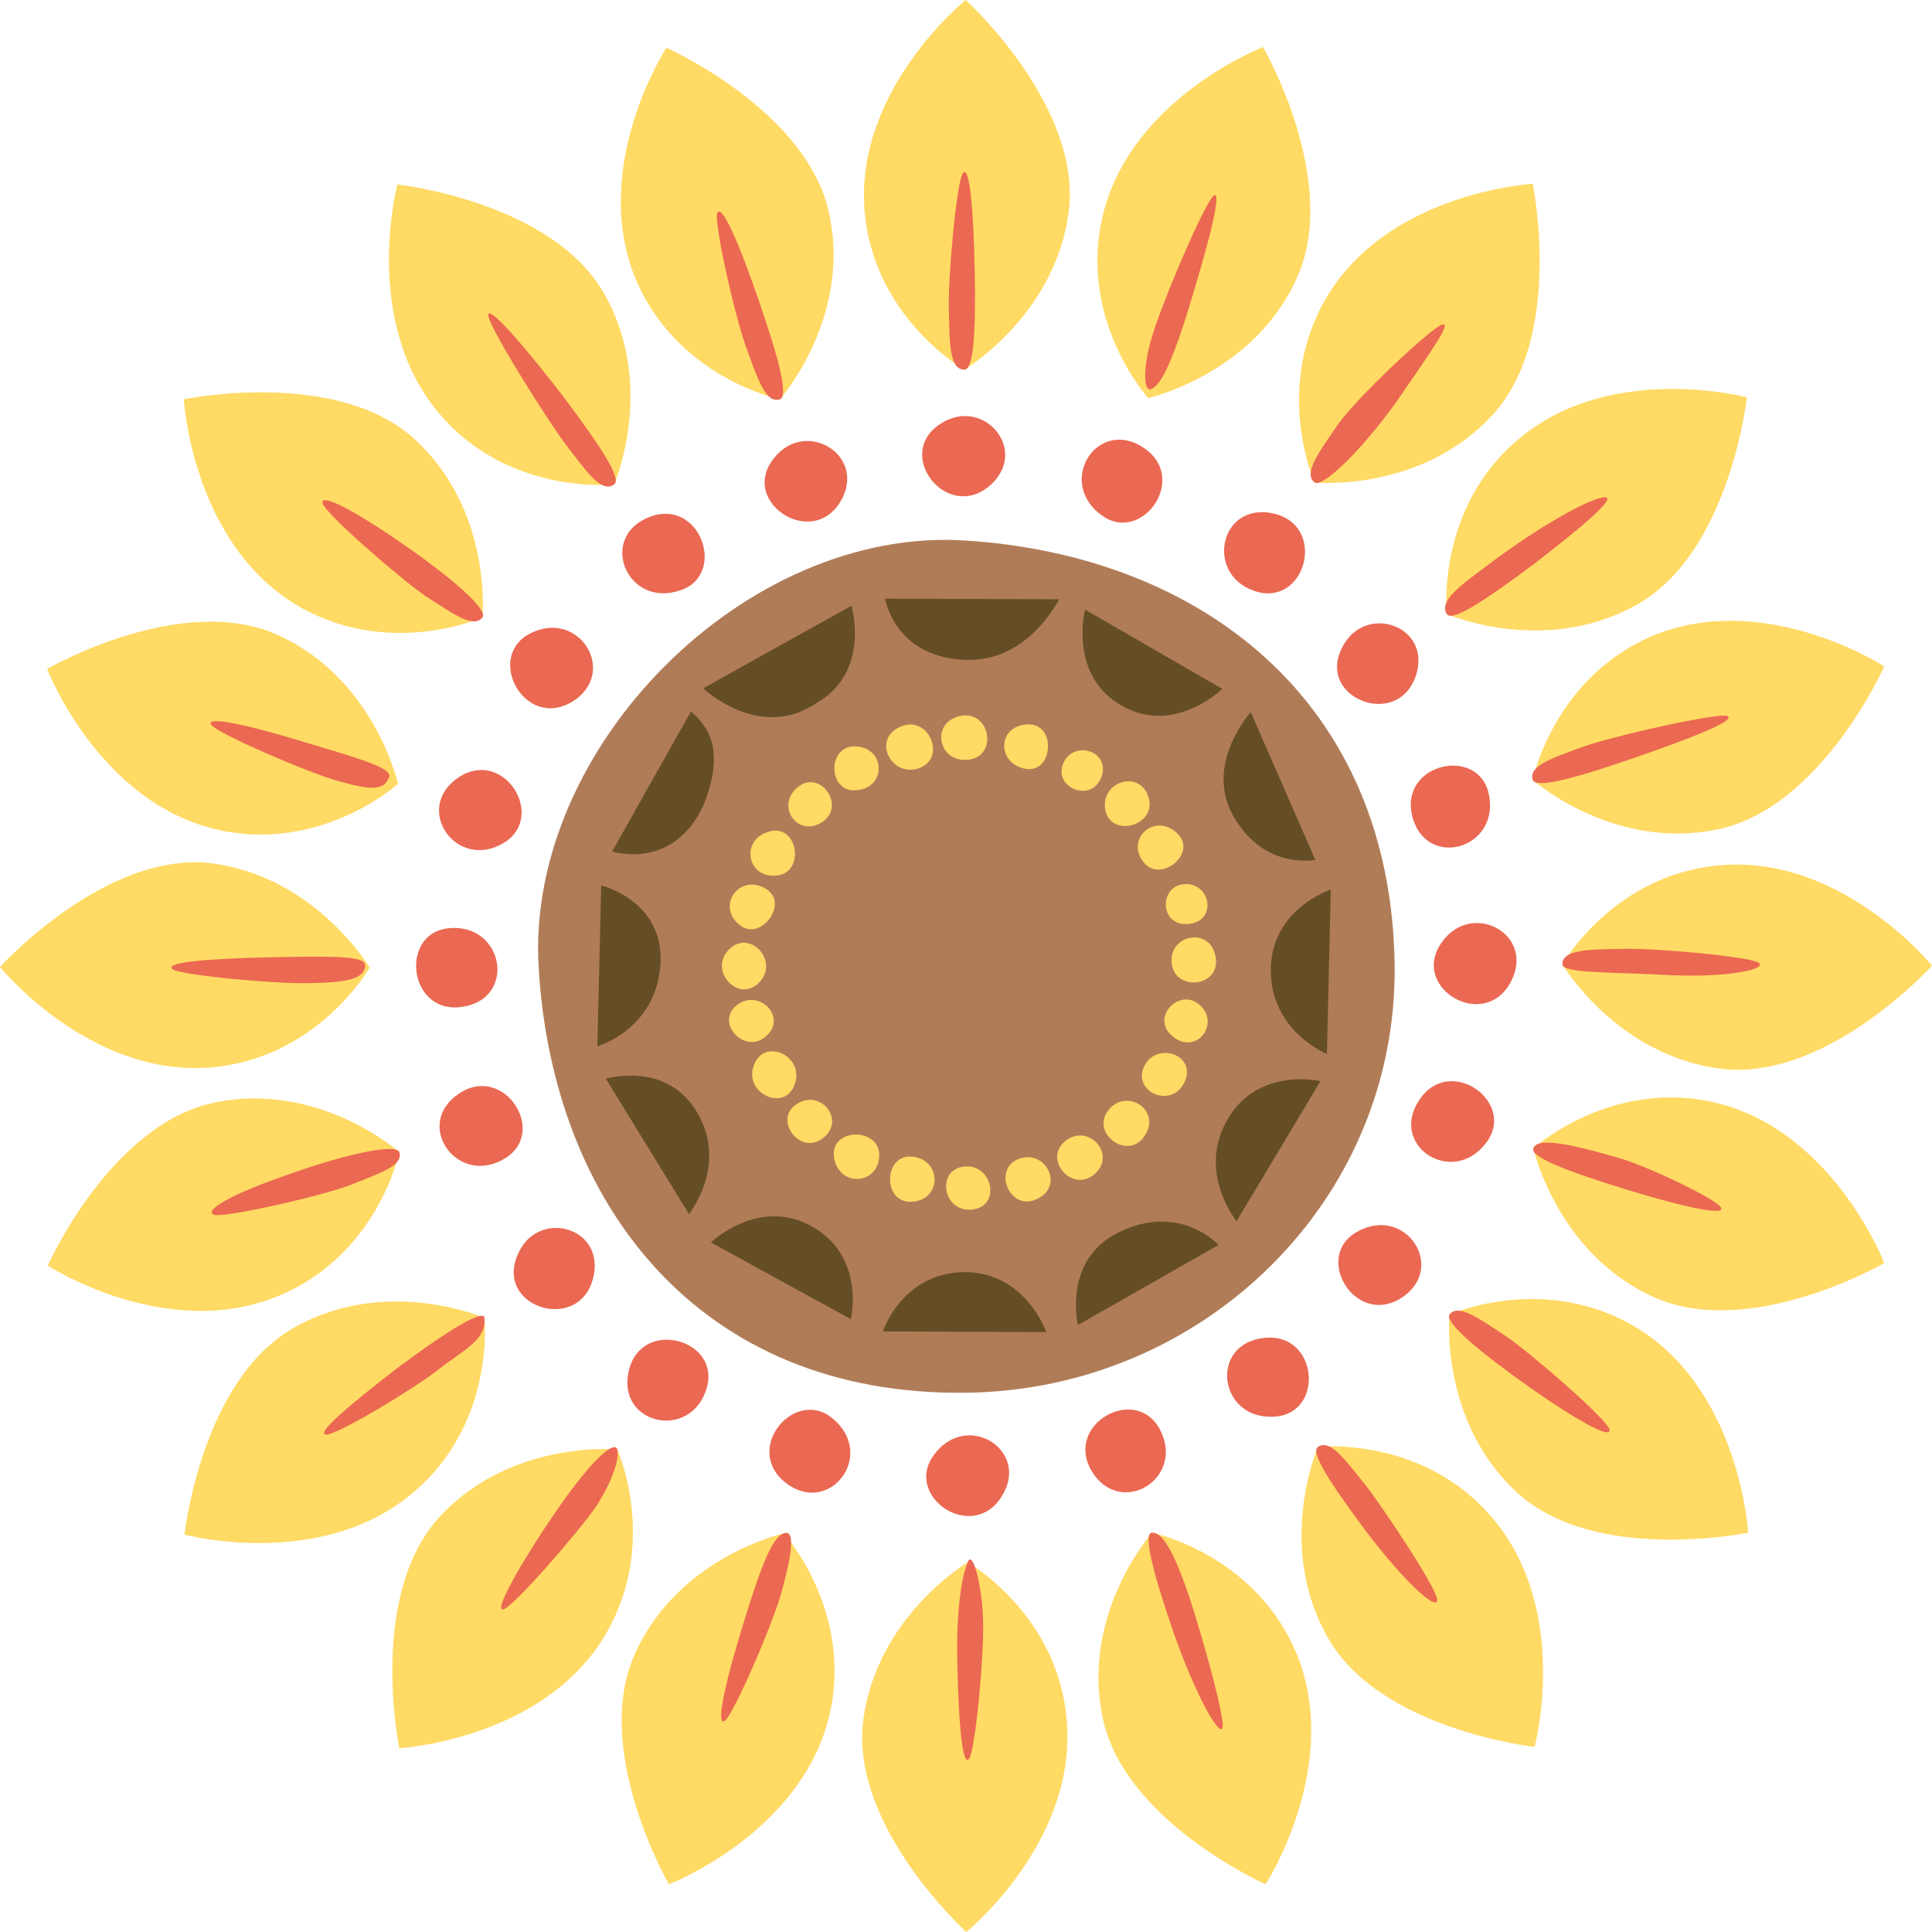 <?xml version="1.0" encoding="utf-8"?>
<!-- Generator: Adobe Illustrator 21.0.2, SVG Export Plug-In . SVG Version: 6.00 Build 0)  -->
<svg version="1.1" id="artwork" xmlns="http://www.w3.org/2000/svg" xmlns:xlink="http://www.w3.org/1999/xlink" x="0px" y="0px"
	 viewBox="0 0 299.5 299.5" style="enable-background:new 0 0 299.5 299.5;" xml:space="preserve">
<style type="text/css">
	.st0{fill:#B07C57;}
	.st1{fill:#654E25;}
	.st2{fill:#EB6852;}
	.st3{fill:#FFDA64;}
</style>
<g>
	<path class="st0" d="M216.2,149.7c0.4,36.5-29.7,65.7-66.3,66.2c-41.8,0.6-64.3-29.6-66.4-66c-2-34,32.1-68.4,66.3-66.1
		C186.3,86.2,215.7,108.7,216.2,149.7z"/>
	<g>
		<path class="st1" d="M150.2,102.3c-11.5-0.1-13-9.5-13-9.5l27,0.1C164.1,92.9,159.7,102.3,150.2,102.3z"/>
		<path class="st1" d="M173.9,109.4c-8.3-4.7-5.7-14.9-5.7-14.9l21.3,12.3C189.5,106.7,182.2,114.1,173.9,109.4z"/>
		<path class="st1" d="M191.3,126.7c-4.8-8.2,2.6-16.3,2.6-16.3l10,22.9C203.8,133.3,196.1,134.9,191.3,126.7z"/>
		<path class="st1" d="M197,150.4c0-9.5,9.3-12.5,9.3-12.5l-0.6,25.5C205.8,163.4,197,160,197,150.4z"/>
		<path class="st1" d="M190.3,173.5c4.8-8.2,14.4-5.9,14.4-5.9l-13,21.7C191.7,189.3,185.5,181.8,190.3,173.5z"/>
		<path class="st1" d="M173.3,191.1c9.6-4.8,15.6,1.9,15.6,1.9l-21.8,12.4C167.1,205.4,164.7,195.4,173.3,191.1z"/>
		<path class="st1" d="M149.5,197.2c9.5,0,12.7,9.3,12.7,9.3l-25.3-0.1C136.8,206.5,139.8,197.3,149.5,197.2z"/>
		<path class="st1" d="M126,190.2c8.2,4.7,5.9,14.3,5.9,14.3l-21.7-11.9C110.2,192.6,117.7,185.4,126,190.2z"/>
		<path class="st1" d="M108.1,172.5c4.8,8.2-1.3,15.7-1.3,15.7l-12.9-21C93.9,167.3,103.3,164.3,108.1,172.5z"/>
		<path class="st1" d="M102.4,149.3c-0.6,10.3-9.8,12.9-9.8,12.9l0.6-24.9C93.3,137.2,102.9,139.7,102.4,149.3z"/>
		<path class="st1" d="M109.1,124.7c-4.7,10.4-14.2,7.3-14.2,7.3l12.2-21.7C110.1,112.8,112.3,116.7,109.1,124.7z"/>
		<path class="st1" d="M126.7,108.9c-8.9,6.2-17.7-2.2-17.7-2.2L132,93.9C132,93.9,135,104.1,126.7,108.9z"/>
	</g>
	<g>
		<path class="st2" d="M153.3,75.4c-6.4,5.3-14.2-4.4-8.2-9.2C152,60.7,160,69.8,153.3,75.4z"/>
		<path class="st2" d="M177.4,69.5c6.9,4.7-0.4,14.9-6.6,10.4C163.6,74.7,170.2,64.5,177.4,69.5z"/>
		<path class="st2" d="M197.4,79.6c8.2,1.8,5.2,14-2.3,12.2C186.6,89.6,188.9,77.7,197.4,79.6z"/>
		<path class="st2" d="M219.4,105c-2.9,7.8-14.5,3.4-11.7-3.8C210.8,93,222.4,96.8,219.4,105z"/>
		<path class="st2" d="M218.9,126.4c-1.9-8.1,10.3-10.8,11.9-3.3C232.6,131.7,220.9,134.9,218.9,126.4z"/>
		<path class="st2" d="M234.1,152.4c-4.1,7.3-14.9,1-11-5.7C227.6,139.1,238.4,144.7,234.1,152.4z"/>
		<path class="st2" d="M220.1,170.4c4.7-6.9,14.9,0.4,10.4,6.6C225.3,184.2,215.1,177.6,220.1,170.4z"/>
		<path class="st2" d="M217.1,201.3c-7.1,4.3-13.5-6.5-6.8-10.3C217.9,186.6,224.5,196.7,217.1,201.3z"/>
		<path class="st2" d="M196,207.4c8.3-0.9,9.4,11.6,1.7,12.2C188.9,220.3,187.3,208.3,196,207.4z"/>
		<path class="st2" d="M169.2,228c-4.2-7.2,6.7-13.3,10.5-6.6C184,229.1,173.7,235.5,169.2,228z"/>
		<path class="st2" d="M155.2,232.1c-4.5,7-14.9,0-10.6-6.3C149.6,218.4,160,224.8,155.2,232.1z"/>
		<path class="st2" d="M121.6,229.7c-6.4-5.3,1.8-14.8,7.6-9.7C135.9,225.7,128.4,235.3,121.6,229.7z"/>
		<path class="st2" d="M97.5,212.4c2-8.1,14.1-4.8,12.1,2.6C107.3,223.5,95.4,220.9,97.5,212.4z"/>
		<path class="st2" d="M91.9,198.3c-2.2,8.1-14.2,4.6-12-2.8C82.3,187,94.2,189.8,91.9,198.3z"/>
		<path class="st2" d="M71.2,169.5c6.9-4.6,13.7,5.9,7.2,10C71,184.2,63.9,174.3,71.2,169.5z"/>
		<path class="st2" d="M71.5,156.1c-8.2,1.1-9.6-11.4-2-12.2C78.2,143,80.2,155,71.5,156.1z"/>
		<path class="st2" d="M71.1,120.5c7-4.6,13.6,6,7.1,10.1C70.8,135.2,63.9,125.3,71.1,120.5z"/>
		<path class="st2" d="M88.5,108.9c-7.2,4.1-13.2-6.9-6.5-10.6C89.8,94.1,96.1,104.5,88.5,108.9z"/>
		<path class="st2" d="M100.8,80.1c7.8-2.9,11.9,9,4.7,11.4C97.1,94.4,92.6,83.1,100.8,80.1z"/>
		<path class="st2" d="M130.2,77.9c-4.4,7-14.9,0.2-10.7-6.2C124.3,64.3,134.8,70.5,130.2,77.9z"/>
	</g>
	<g>
		<path class="st3" d="M149.5,57.3c0,0,14.2-8.4,16.2-24.7c1.9-16.4-16-32.6-16-32.6S132.7,13.7,134,32.3
			C135.2,49.2,149.5,57.3,149.5,57.3z"/>
		<path class="st3" d="M178,61.7c0,0,16.2-3.6,23-18.5c6.9-15-5.2-35.9-5.2-35.9s-20.3,7.8-24.8,25.9C167,49.6,178,61.7,178,61.7z"
			/>
		<path class="st3" d="M203.8,74.8c0,0,16.5,1.6,27.6-10.5c11.1-12.1,6.2-35.8,6.2-35.8s-21.7,1.2-31.6,17
			C197.1,59.9,203.8,74.8,203.8,74.8z"/>
		<path class="st3" d="M224.3,95.2c0,0,15.2,6.6,29.5-1.5c14.4-8.1,17-32.1,17-32.1s-21-5.6-35.3,6.4
			C222.5,78.8,224.3,95.2,224.3,95.2z"/>
		<path class="st3" d="M237.6,120.9c0,0,12.4,11,28.5,7.7c16.2-3.2,26-25.3,26-25.3s-18.2-11.8-35.5-4.9
			C240.9,104.8,237.6,120.9,237.6,120.9z"/>
		<path class="st3" d="M242.2,149.5c0,0,8.4,14.2,24.7,16.2c16.4,1.9,32.6-16,32.6-16s-13.7-16.9-32.3-15.6
			C250.3,135.2,242.2,149.5,242.2,149.5z"/>
		<path class="st3" d="M237.7,178c0,0,3.6,16.2,18.5,23c15,6.9,35.9-5.2,35.9-5.2s-7.8-20.3-25.9-24.8
			C249.9,167,237.7,178,237.7,178z"/>
		<path class="st3" d="M224.7,203.8c0,0-1.6,16.5,10.5,27.6c12.1,11.1,35.8,6.2,35.8,6.2s-1.2-21.7-17-31.6
			C239.6,197.1,224.7,203.8,224.7,203.8z"/>
		<path class="st3" d="M204.3,224.3c0,0-6.6,15.2,1.5,29.5c8.1,14.4,32.1,17,32.1,17s5.6-21-6.4-35.3
			C220.7,222.5,204.3,224.3,204.3,224.3z"/>
		<path class="st3" d="M178.6,237.6c0,0-11,12.4-7.7,28.5c3.2,16.2,25.3,26,25.3,26s11.8-18.2,4.9-35.5
			C194.7,240.9,178.6,237.6,178.6,237.6z"/>
		<path class="st3" d="M150,242.2c0,0-14.2,8.4-16.2,24.7c-1.9,16.4,16,32.6,16,32.6s16.9-13.7,15.6-32.3
			C164.3,250.3,150,242.2,150,242.2z"/>
		<path class="st3" d="M121.5,237.7c0,0-16.2,3.6-23,18.5c-6.9,15,5.2,35.9,5.2,35.9s20.3-7.8,24.8-25.9
			C132.5,249.9,121.5,237.7,121.5,237.7z"/>
		<path class="st3" d="M95.7,224.7c0,0-16.5-1.6-27.6,10.5c-11.1,12.1-6.2,35.8-6.2,35.8s21.7-1.2,31.6-17
			C102.4,239.6,95.7,224.7,95.7,224.7z"/>
		<path class="st3" d="M75.1,204.3c0,0-15.2-6.6-29.5,1.5c-14.4,8.1-17,32.1-17,32.1s21,5.6,35.3-6.4
			C76.9,220.7,75.1,204.3,75.1,204.3z"/>
		<path class="st3" d="M61.9,178.6c0,0-12.4-11-28.5-7.7c-16.2,3.2-26,25.3-26,25.3S25.6,208,42.9,201
			C58.6,194.7,61.9,178.6,61.9,178.6z"/>
		<path class="st3" d="M57.3,150c0,0-8.4-14.2-24.7-16.2C16.2,132,0,149.9,0,149.9s13.7,16.9,32.3,15.6
			C49.2,164.3,57.3,150,57.3,150z"/>
		<path class="st3" d="M61.7,121.5c0,0-3.6-16.2-18.5-23c-15-6.9-35.9,5.2-35.9,5.2s7.8,20.3,25.9,24.8
			C49.6,132.5,61.7,121.5,61.7,121.5z"/>
		<path class="st3" d="M74.8,95.7c0,0,1.6-16.5-10.5-27.6c-12.1-11.1-35.8-6.2-35.8-6.2s1.2,21.7,17,31.6
			C59.9,102.4,74.8,95.7,74.8,95.7z"/>
		<path class="st3" d="M95.2,75.1c0,0,6.6-15.2-1.5-29.5c-8.1-14.4-32.1-17-32.1-17S56,49.7,68,64C78.8,76.9,95.2,75.1,95.2,75.1z"
			/>
		<path class="st3" d="M120.9,61.9c0,0,11-12.4,7.7-28.5c-3.2-16.2-25.3-26-25.3-26s-11.8,18.2-4.9,35.5
			C104.8,58.6,120.9,61.9,120.9,61.9z"/>
	</g>
	<g>
		<path class="st2" d="M149.5,57.3c1.4,0,1.8-5.5,1.6-15.3c-0.2-9.9-0.8-16.3-1.8-15.2s-2.4,16.6-2.2,21.5
			C147.2,53.3,147.2,57.3,149.5,57.3z"/>
		<path class="st2" d="M178.5,60.3c1.3-0.6,2.9-3.2,5.8-12.6c2.9-9.4,5.2-18.1,3.9-17.4c-1.3,0.7-8.4,17.4-9.7,22.2
			C177.1,57.2,177.3,60.9,178.5,60.3z"/>
		<path class="st2" d="M203.8,74.8c1.2,0.8,7.1-4.7,12.8-12.7c5.6-8.1,8.4-12.1,7-11.8c-1.5,0.3-13.7,11.7-16.4,15.8
			C204.4,70.2,202,73.4,203.8,74.8z"/>
		<path class="st2" d="M224.3,95.2c0.8,1.2,5.5-1.8,13.4-7.7c7.8-6,12.7-10.2,11.2-10.4c-1.5-0.2-8.9,3.4-18.8,10.9
			C226.2,90.9,223,93.3,224.3,95.2z"/>
		<path class="st2" d="M237.6,120.9c0.5,1.3,5.8,0,15.1-3.2c9.3-3.2,16.5-6,15.1-6.7c-1.3-0.6-17.8,3.1-22.5,4.8
			C240.7,117.5,236.9,118.7,237.6,120.9z"/>
		<path class="st2" d="M242.2,149.5c0,1.4,8.1,1.2,15.3,1.6c9.9,0.6,16.3-0.8,15.2-1.8c-1.1-1-16.6-2.4-21.5-2.2
			C246.2,147.2,242.2,147.2,242.2,149.5z"/>
		<path class="st2" d="M237.7,178c-0.5,1.3,4.7,3.4,14.1,6.3s15.7,4.2,15,2.9s-11.5-6.5-16.2-7.8C245.9,178.1,238.4,175.9,237.7,178
			z"/>
		<path class="st2" d="M224.7,203.8c-0.8,1.2,4.8,5.9,12.9,11.6c8.1,5.6,12.2,7.6,11.9,6.2c-0.3-1.5-12-11.7-16.1-14.5
			C229.3,204.4,226,202,224.7,203.8z"/>
		<path class="st2" d="M204.3,224.3c-1.2,0.8,1.8,5.5,7.7,13.4c6,7.8,10.6,11.9,10.8,10.4c0.2-1.5-8.2-14.1-11.2-18
			C208.5,226.3,206.2,223,204.3,224.3z"/>
		<path class="st2" d="M178.6,237.6c-1.4,0,0,5.8,3.2,15.1c3.2,9.3,7.1,16.5,7.7,15.2c0.6-1.3-4.1-17.8-5.9-22.5
			C181.9,240.7,180.2,237.5,178.6,237.6z"/>
		<path class="st2" d="M150,242.2c-0.5,1.2-1.8,5.5-1.6,15.3c0.2,9.9,0.8,16.3,1.8,15.2c1-1.1,2.4-16.6,2.2-21.5
			C152.3,246.2,150.8,240,150,242.2z"/>
		<path class="st2" d="M121.5,237.7c-1.8,0.7-3.4,4.7-6.3,14.1s-4.2,15.7-2.9,15c1.3-0.7,7.5-15.1,8.8-19.8
			C122.4,242.3,123.6,236.9,121.5,237.7z"/>
		<path class="st2" d="M95.7,224.7c-0.4-1.4-3.7,1.2-9.3,9.3c-5.6,8.1-9.9,15.8-8.4,15.5c1.5-0.3,11.7-12,14.5-16.1
			C95.1,229.3,96,226.1,95.7,224.7z"/>
		<path class="st2" d="M75.1,204.3c-0.1-1.4-5.5,1.8-13.4,7.7c-7.8,6-12.7,10.2-11.2,10.4c1.5,0.2,13.7-7.1,17.6-10.2
			C72.1,209.1,75.4,207.7,75.1,204.3z"/>
		<path class="st2" d="M61.9,178.6c-0.5-1.3-7.7,0.1-17,3.4c-9.3,3.2-13.2,5.6-11.8,6.3c1.3,0.6,16.5-2.8,21.2-4.6
			C58.8,181.9,62.6,180.7,61.9,178.6z"/>
		<path class="st2" d="M56.6,149.6c0-1.4-4.8-1.4-14.7-1.2c-9.9,0.2-16.3,0.8-15.2,1.8s16.6,2.4,21.5,2.2
			C53.3,152.3,56.6,151.9,56.6,149.6z"/>
		<path class="st2" d="M60.3,120.5c0.5-1.3-3.1-2.5-12.6-5.3c-9.4-2.9-15.7-4.2-15-2.9c0.7,1.3,15.1,7.5,19.8,8.8
			C57.2,122.4,59.5,122.7,60.3,120.5z"/>
		<path class="st2" d="M74.8,95.7c0.8-1.2-4.3-5.8-12.4-11.4S49.7,76.5,50,78s12,11.7,16.1,14.5C70.2,95.1,73.4,97.5,74.8,95.7z"/>
		<path class="st2" d="M95.2,75.1c1.2-0.8-1.8-5.5-7.7-13.4c-6-7.8-11.7-14.4-11.8-12.9c-0.2,1.5,9.3,16.6,12.3,20.5
			C91,73.2,93.3,76.5,95.2,75.1z"/>
		<path class="st2" d="M120.9,61.9c1.3-0.5,0-5.8-3.2-15.1c-3.2-9.3-5.8-15.2-6.5-13.8c-0.6,1.3,2.8,16.5,4.6,21.2
			C117.5,58.8,118.7,62.6,120.9,61.9z"/>
	</g>
	<g>
		<path class="st3" d="M148.8,111c4.6-1,5.9,5.9,1.7,6.7C145.6,118.7,144,112.1,148.8,111z"/>
		<path class="st3" d="M159.3,112.3c4.5-0.2,4,7.5-0.2,6.9C154.5,118.5,154.5,112.5,159.3,112.3z"/>
		<path class="st3" d="M170.8,120.3c-1.4,4.2-7.2,2-6.1-1.6C166,114.6,172.1,116.2,170.8,120.3z"/>
		<path class="st3" d="M178.1,123.8c1.1,4.1-5.6,6.1-6.7,2C170.3,121.1,176.9,119.1,178.1,123.8z"/>
		<path class="st3" d="M182.4,129.1c3.4,3-2.3,7.8-5,4.7C174.3,130.2,178.9,125.9,182.4,129.1z"/>
		<path class="st3" d="M184.5,143.2c-4.7,0.7-4.9-5.6-1.2-6.1C187.6,136.5,188.8,142.6,184.5,143.2z"/>
		<path class="st3" d="M188.4,148.1c1.1,4.8-5.9,5.7-6.7,1.6C180.8,145,187.4,143.5,188.4,148.1z"/>
		<path class="st3" d="M182.1,160.9c-4-2.8,0.4-7.6,3.5-5.4C189.4,158.2,185.8,163.5,182.1,160.9z"/>
		<path class="st3" d="M183.7,167.6c-1.9,4.3-7.8,1.9-6.5-1.9C178.8,161.3,185.5,163.3,183.7,167.6z"/>
		<path class="st3" d="M177.5,176c-2.5,4-8.2-0.1-5.9-3.6C174.3,168.4,180.1,171.9,177.5,176z"/>
		<path class="st3" d="M169.7,182c-3.5,3-7.9-2.2-4.7-5C168.6,173.9,173.2,178.9,169.7,182z"/>
		<path class="st3" d="M160.9,185.8c-4.2,2.2-7-4.2-3.3-6C161.9,177.8,165.1,183.7,160.9,185.8z"/>
		<path class="st3" d="M150.7,187.5c-4.4,0.5-5.6-5.8-1.6-6.6C153.8,180,155.4,187,150.7,187.5z"/>
		<path class="st3" d="M141.1,186.3c-4.3,0-4.1-7.3,0.2-7C146.2,179.7,146,186.3,141.1,186.3z"/>
		<path class="st3" d="M129.3,179.4c-0.7-4.5,6.8-4.7,7-0.5C136.4,183.7,130,184.2,129.3,179.4z"/>
		<path class="st3" d="M127.5,176.5c-3.5,2.6-7.5-2.8-4.2-5.2C127.1,168.5,131.3,173.7,127.5,176.5z"/>
		<path class="st3" d="M123.2,168.1c-1.5,4.3-7.8,1.5-6.4-2.8C118.3,160.7,124.8,163.6,123.2,168.1z"/>
		<path class="st3" d="M118.8,160.6c-3.2,2.9-7.7-1.7-4.9-4.5C117.3,152.9,122.2,157.5,118.8,160.6z"/>
		<path class="st3" d="M117.6,152.4c-3.2,3.1-7.7-1.9-4.7-5.1C116.2,143.8,121,149.1,117.6,152.4z"/>
		<path class="st3" d="M118.6,137.7c3.9,2.2-0.6,8.2-3.8,5.8C110.9,140.6,114.5,135.4,118.6,137.7z"/>
		<path class="st3" d="M119.3,128.9c4.4-1.2,5.5,6.2,1.3,6.8C115.8,136.4,114.6,130.1,119.3,128.9z"/>
		<path class="st3" d="M123.7,122c3.4-2.8,7.5,2.9,3.8,5.4C123.7,130,120.1,124.9,123.7,122z"/>
		<path class="st3" d="M132.8,122.5c-4.4,0.5-4.7-6.8-0.3-6.8C137.3,115.8,137.5,122.1,132.8,122.5z"/>
		<path class="st3" d="M139.5,112.7c4.2-2,7.2,4.3,3.4,6.2C138.4,121,135,114.7,139.5,112.7z"/>
	</g>
</g>
</svg>
